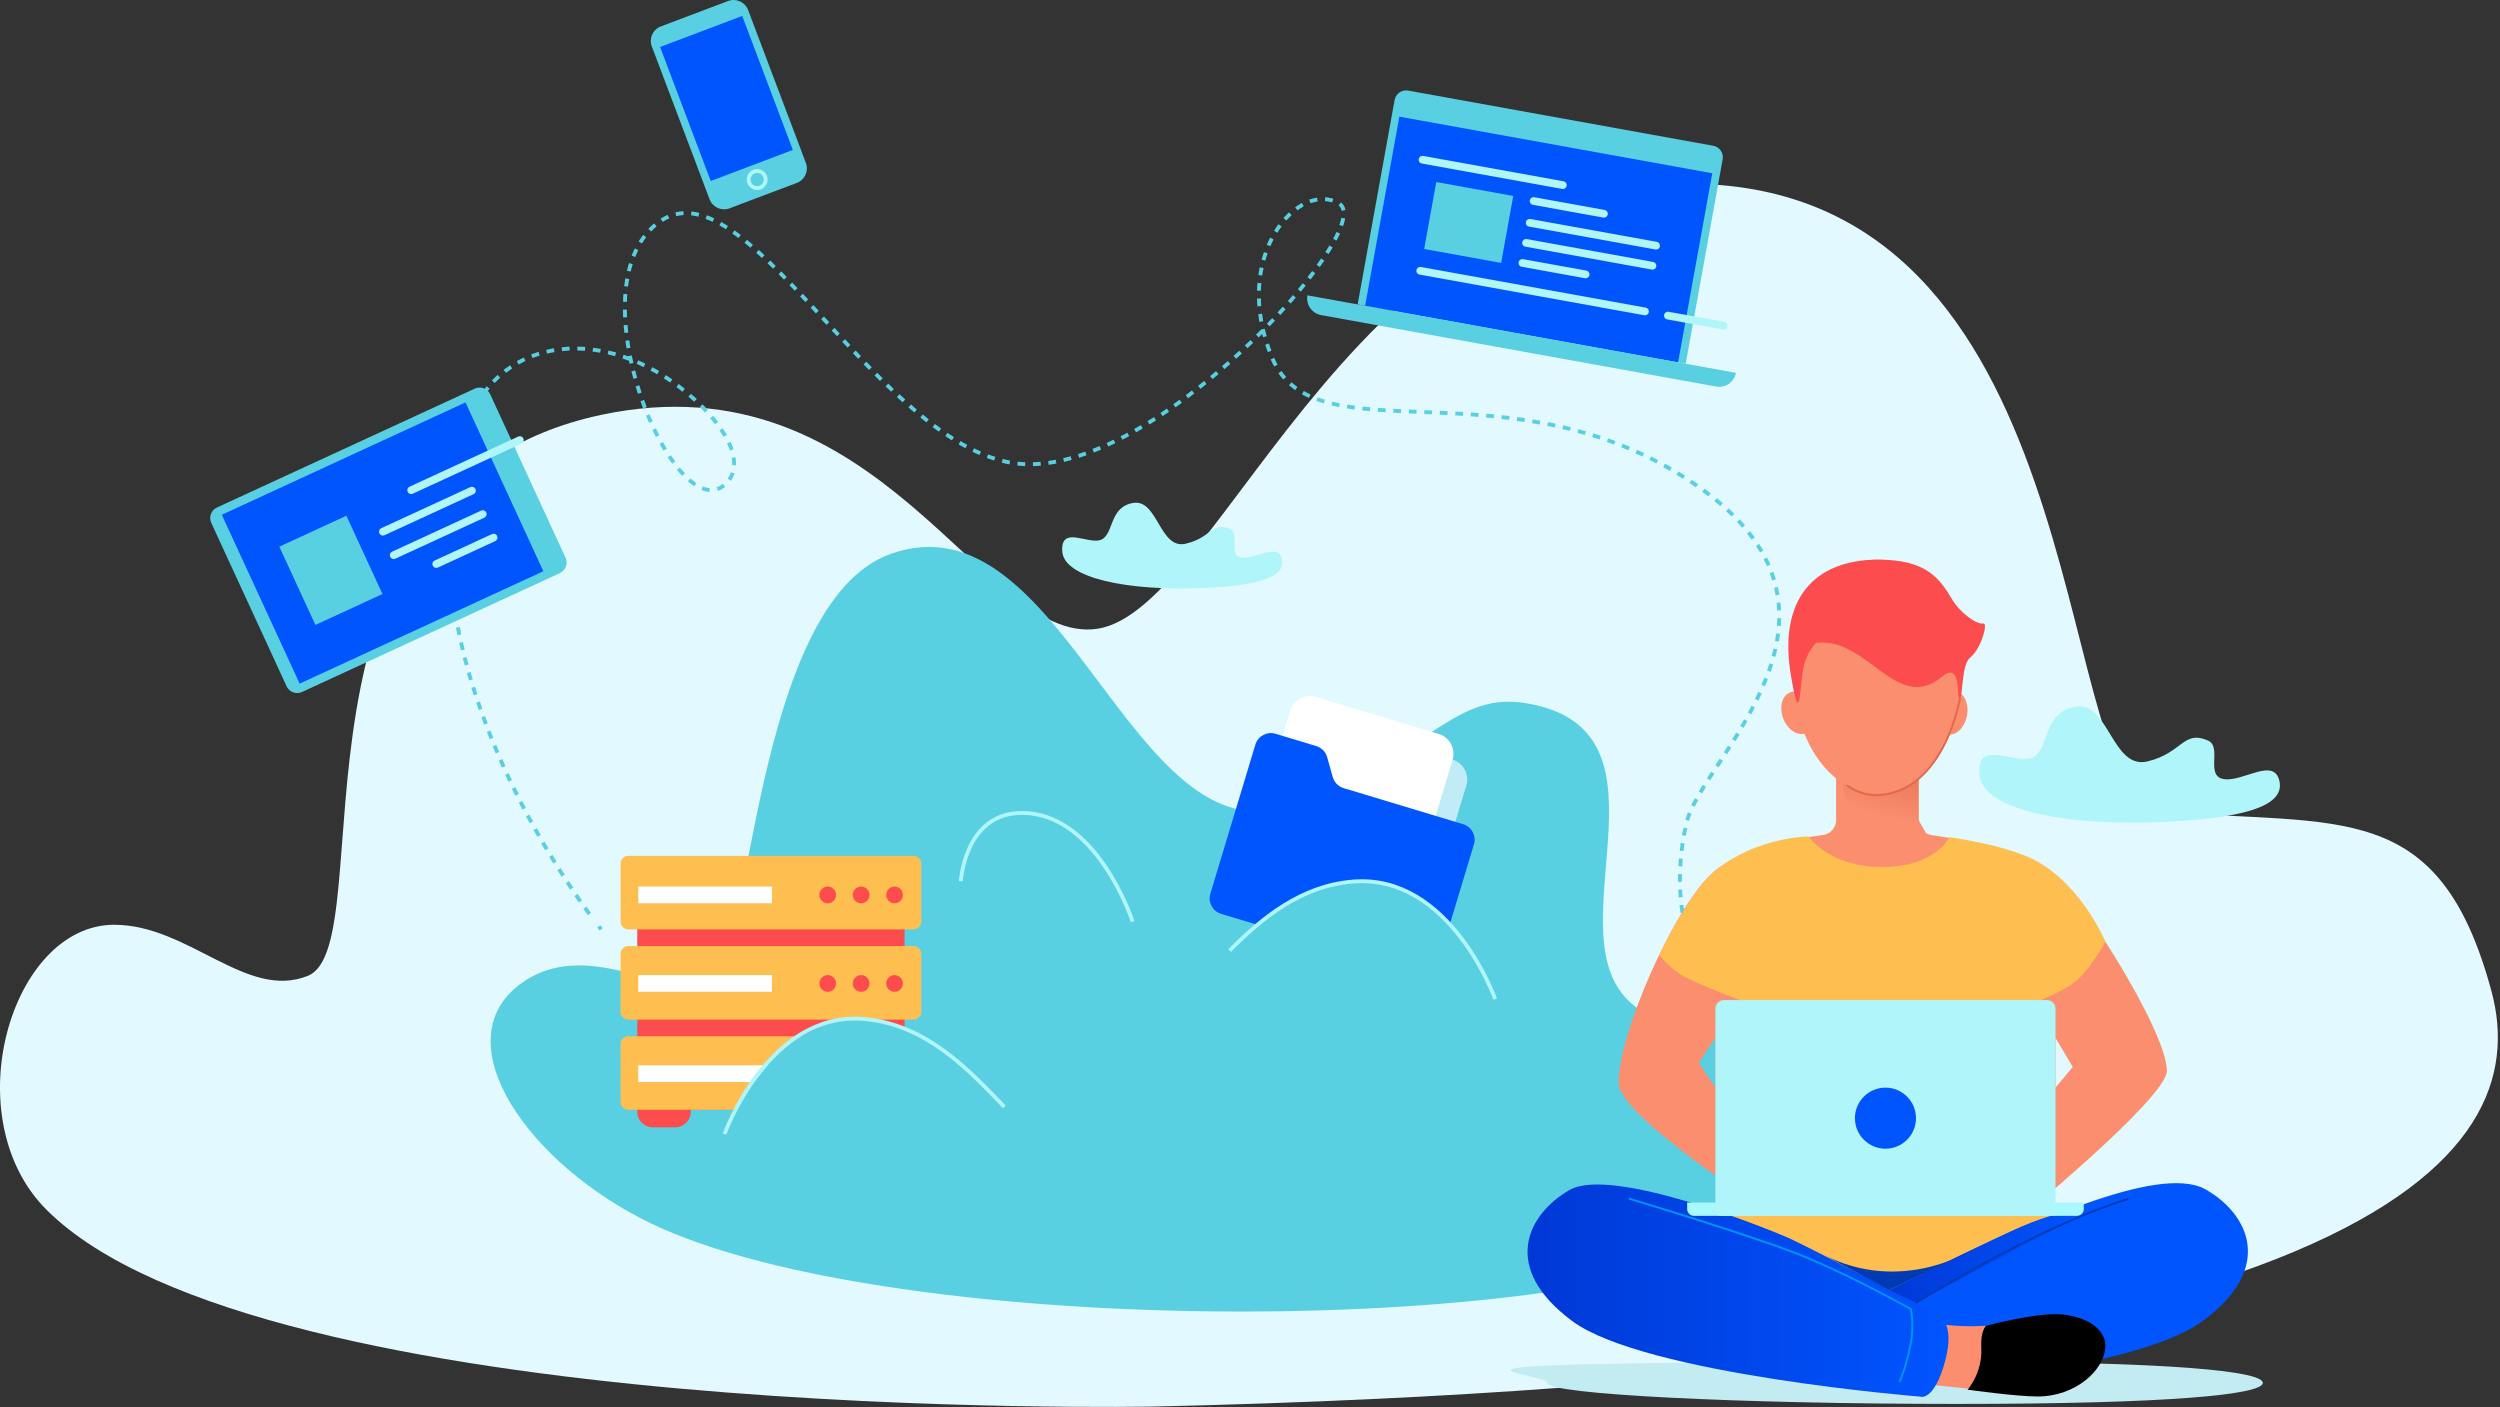 <svg width="645" height="363" viewBox="0 0 645 363" fill="none" xmlns="http://www.w3.org/2000/svg">
<rect x="0" y="0" width="645" height="363" fill="#333333" stroke="none"/>
<g clip-path="url(#clip0)">
<path d="M297.767 362.891C297.767 362.891 67.448 367.512 12.016 312.137C-11.806 288.339 2.826 238.592 29.448 238.592C48.709 238.592 63.651 258.165 79.453 251.753C99.344 243.682 67.625 125.662 155.047 107.05C227.485 91.629 253.292 166.36 282.948 162.246C315.954 157.668 350.756 37.938 446.037 47.956C542.203 58.069 529.54 207.012 557.481 209.353C603.686 213.224 629.256 205.642 642.787 255.684C654.501 299.004 610.841 355.768 297.767 362.891Z" fill="#E1F9FF"/>
<path d="M167.954 315.64C136.526 300.504 114.649 269.353 133.678 254.309C150.831 240.748 173.187 258.332 183.391 254.309C193.595 250.286 194.103 155.5 229.891 142.87C274.558 127.106 291.821 222.808 333.224 207.773C371.646 193.821 375.234 176.229 397.625 182.273C434.456 192.214 397.221 246.264 424.365 261.299C435.645 267.547 458.447 229.989 483.051 250.287C507.655 270.585 487.125 299.785 459.827 316.236C410.173 346.159 230.059 345.551 167.954 315.64Z" fill="#59CFE2"/>
<path d="M155.101 239.778C155.005 239.66 154.795 239.398 154.483 238.998" stroke="#59CFE2" stroke-miterlimit="10"/>
<path d="M152.078 235.81C140.836 220.469 103.531 164.019 119.952 111.274C127.51 86.996 154.241 83.774 175.224 99.774C187.062 108.801 193.144 119.774 186.924 125.107C173.845 136.322 147.724 74.247 169.724 57.51C191.724 40.773 224.724 112.273 260.224 119.273C295.724 126.273 355.815 58.783 345.52 52.528C335.225 46.273 317.224 65.93 328.224 92.351C339.224 118.772 389.809 92.439 437.516 125.106C485.224 157.773 439.334 195.773 435.279 211.773C431.461 226.838 432.894 247.905 445.859 257.19" stroke="#59CFE2" stroke-miterlimit="10" stroke-dasharray="2 2"/>
<path d="M447.538 258.287C447.823 258.456 448.113 258.62 448.408 258.779" stroke="#59CFE2" stroke-miterlimit="10"/>
<path d="M583.808 356.778C583.808 359.779 560.155 362.212 504.893 362.212C449.631 362.212 399.129 359.779 399.129 356.778C399.129 353.777 342.964 351.344 504.893 351.344C560.155 351.344 583.808 353.777 583.808 356.778Z" fill="#C2EBF2"/>
<path d="M528.337 224.416C518.713 218.82 504.712 216.346 498.357 215.462C496.431 215.194 494.995 213.555 494.995 211.61V196.254H473.712V211.579C473.712 213.53 472.274 215.179 470.339 215.432C463.519 216.326 448.155 219.016 441.293 225.696C431.401 235.326 417.612 266.683 417.612 279.464C417.612 288.424 461.014 315.742 461.014 315.742H519.376C519.376 315.742 559.057 283.39 559.057 276.258C559.058 265.957 535.422 228.536 528.337 224.416ZM442.574 280.611L438.285 274.186L442.574 267.761V280.611ZM530.322 280.611V267.76L534.768 275.273L530.322 280.611Z" fill="#FA8E6E"/>
<path d="M475.52 202.095C475.52 202.095 475.474 211.661 482.974 214.967C490.474 218.273 496.929 214.967 496.929 214.967L494.995 211.61L494.974 198.773C494.974 198.773 475.816 204.167 475.52 202.095Z" fill="url(#paint0_linear)"/>
<path d="M484.354 204.753C496.247 204.753 505.888 191.239 505.888 174.57C505.888 157.9 496.247 144.387 484.354 144.387C472.461 144.387 462.82 157.9 462.82 174.57C462.82 191.239 472.461 204.753 484.354 204.753Z" fill="#FA8E6E"/>
<path d="M465.908 189.191C468.016 188.386 468.822 185.368 467.708 182.45C466.595 179.531 463.983 177.818 461.875 178.622C459.767 179.426 458.961 182.444 460.075 185.363C461.189 188.281 463.8 189.995 465.908 189.191Z" fill="#FA8E6E"/>
<path d="M507.472 184.699C508.074 181.634 506.814 178.805 504.658 178.381C502.501 177.957 500.264 180.098 499.661 183.163C499.059 186.228 500.319 189.057 502.475 189.481C504.632 189.905 506.869 187.764 507.472 184.699Z" fill="#FA8E6E"/>
<path d="M501.07 174.57C489.334 184.26 482.001 164.371 468.61 165.837C468.61 165.837 466.57 167.605 465.482 171.413C464.209 175.869 464.672 189.363 462.106 174.57C458.659 154.691 467.931 144.387 484.653 144.387C496.921 144.387 500.407 149.179 503.582 154.537C505.758 158.209 509.957 161.147 511.725 160.875C512.957 160.685 511.173 167.333 508.317 169.645C506.03 171.496 506.5 179.208 505.682 180.1C504.585 181.297 506.397 170.171 501.07 174.57Z" fill="#FC4C4D"/>
<path d="M466.607 215.812C466.607 215.812 471.817 223.685 485.624 223.685C499.431 223.685 502.937 215.988 502.937 215.988C502.937 215.988 518.392 218.09 525.776 222.337C537.472 229.063 543.192 242.984 543.192 242.984C543.192 242.984 539.377 249.858 535.777 252.978C532.177 256.098 521.376 260.178 521.376 260.178L530.322 312.167L487.648 334.735L446.124 314.904L447.973 300.505L453.214 259.697C453.214 259.697 437.133 253.698 433.773 251.538C430.413 249.378 428.056 246.395 428.056 246.395C428.056 246.395 436.036 229.84 442.573 224.576C453.454 215.813 466.607 215.812 466.607 215.812Z" fill="#FEBF50"/>
<path d="M444.461 313.89C444.461 313.89 446.494 314.862 449.703 316.384C461.47 321.965 489.052 334.941 490.222 334.514C491.711 333.97 530.322 313.485 530.322 313.485L525.415 258.538L517.224 263.979L519.741 267.759L455.756 259.899L452.664 263.979L448.409 257.863L444.461 313.89Z" fill="url(#paint1_linear)"/>
<path d="M513.214 320.591C520.128 317.658 529.238 313.645 538.275 310.461C550.614 306.113 562.816 303.308 569.101 306.9C579.989 313.123 587.056 326.903 568.431 340.733C549.806 354.563 484.521 358.531 484.521 358.531L472.384 341.1C472.384 341.101 502.756 325.028 513.214 320.591Z" fill="#0055FF"/>
<path d="M494.325 340.137C494.325 340.137 502.565 343.531 517.776 341.54C521.108 341.104 534.232 336.74 537.617 344.9C541.002 353.06 531.073 360.816 513.894 358.94C495.119 356.889 488.847 356.242 490.912 357.58L494.325 340.137Z" fill="#FA8E6E"/>
<path d="M461.403 319.367C456.163 317.051 415.81 300.772 404.934 307.02C394.058 313.268 387.016 327.064 405.668 340.852C424.319 354.64 495.401 360.328 495.401 360.328C495.401 360.328 498.953 361.749 501.833 351.188C504.713 340.627 499.617 339.021 499.617 339.021C499.617 339.021 466.642 321.684 461.403 319.367Z" fill="url(#paint2_linear)"/>
<path d="M537.821 312.904L494.325 336.123L487.392 332.833C487.392 332.833 506.043 323.572 518.69 317.724C534.219 310.545 537.821 312.904 537.821 312.904Z" fill="url(#paint3_linear)"/>
<path d="M535.83 313.691H437.066C436.079 313.691 435.279 312.891 435.279 311.904V310.26H537.617V311.904C537.617 312.891 536.817 313.691 535.83 313.691Z" fill="#A9F7FF"/>
<path d="M529.153 313.692H443.743C443.097 313.692 442.574 313.168 442.574 312.523V260.223C442.574 259.004 443.562 258.016 444.781 258.016H528.116C529.335 258.016 530.323 259.004 530.323 260.223V312.523C530.322 313.168 529.799 313.692 529.153 313.692Z" fill="#AFF5F9"/>
<path d="M512.404 342.05C512.404 342.05 510.934 343.267 511.174 347.79C511.515 354.225 507.638 358.533 507.638 358.533C507.638 358.533 520.094 360.296 525.776 360.296C535.329 360.296 543.192 353.54 543.192 347.06C543.192 344.5 540.817 340.138 532.176 339.141C525.978 338.425 512.404 342.05 512.404 342.05Z" fill="black"/>
<path d="M486.448 296.365C490.799 296.365 494.325 292.839 494.325 288.488C494.325 284.138 490.799 280.611 486.448 280.611C482.098 280.611 478.571 284.138 478.571 288.488C478.571 292.839 482.098 296.365 486.448 296.365Z" fill="#0055FF"/>
<path d="M420.47 309.309C420.47 309.309 453.656 319.254 466.029 324.411C478.401 329.568 492.978 337.727 492.978 337.727C492.978 337.727 493.919 341.864 492.952 346.702C491.728 352.821 490.684 354.94 490.147 356.361" stroke="#0094FF" stroke-width="0.5" stroke-miterlimit="10" stroke-linecap="round" stroke-linejoin="round"/>
<path d="M494.325 336.125C494.325 336.125 525.179 316.656 549.115 309.309" stroke="#003BB4" stroke-width="0.5" stroke-miterlimit="10"/>
<path d="M476.551 202.705C477.302 203.098 480.527 205.549 485.178 205.125C501.825 203.608 505.683 180.1 505.683 180.1" stroke="#E2684B" stroke-width="0.5" stroke-miterlimit="10" stroke-linecap="round" stroke-linejoin="round"/>
<path d="M468.643 322.715L487.392 332.833L507.639 323.087C507.639 323.087 488.872 334.524 468.643 322.715Z" fill="#003BB4"/>
<path d="M434.905 93.848L350.27 78.539L359.812 25.787C360.107 24.157 361.668 23.074 363.298 23.369L442.03 37.61C443.66 37.905 444.743 39.466 444.448 41.096L434.905 93.848Z" fill="#59CFE2"/>
<path d="M441.77 44.701L361.031 30.096L352.205 78.889L432.944 93.495L441.77 44.701Z" fill="#0055FF"/>
<path d="M442.76 99.727L340.852 81.294C338.467 80.863 336.884 78.58 337.315 76.195L447.86 96.19C447.428 98.575 445.145 100.159 442.76 99.727Z" fill="#59CFE2"/>
<path d="M390.418 50.56L370.555 46.967L367.43 64.239L387.293 67.832L390.418 50.56Z" fill="#59CFE2"/>
<path d="M395.678 51.869L413.814 55.15" stroke="#AFF5F9" stroke-width="2" stroke-miterlimit="10" stroke-linecap="round" stroke-linejoin="round"/>
<path d="M392.788 67.848L409.089 70.797" stroke="#AFF5F9" stroke-width="2" stroke-miterlimit="10" stroke-linecap="round" stroke-linejoin="round"/>
<path d="M394.663 57.484L427.265 63.381" stroke="#AFF5F9" stroke-width="2" stroke-miterlimit="10" stroke-linecap="round" stroke-linejoin="round"/>
<path d="M393.725 62.664L426.327 68.562" stroke="#AFF5F9" stroke-width="2" stroke-miterlimit="10" stroke-linecap="round" stroke-linejoin="round"/>
<path d="M366.424 69.865L424.405 80.353" stroke="#AFF5F9" stroke-width="2" stroke-miterlimit="10" stroke-linecap="round" stroke-linejoin="round"/>
<path d="M430.321 81.424L444.712 84.027" stroke="#AFF5F9" stroke-width="2" stroke-miterlimit="10" stroke-linecap="round" stroke-linejoin="round"/>
<path d="M367.02 41.211L403.207 47.756" stroke="#AFF5F9" stroke-width="2" stroke-miterlimit="10" stroke-linecap="round" stroke-linejoin="round"/>
<path d="M233.377 231.156H164.413V286.327H233.377V231.156Z" fill="#FC4C4D"/>
<path d="M174.206 290.854H168.413C166.204 290.854 164.413 289.063 164.413 286.854V284.82H178.206V286.854C178.206 289.063 176.415 290.854 174.206 290.854Z" fill="#FC4C4D"/>
<path d="M229.378 290.854H223.585C221.376 290.854 219.585 289.063 219.585 286.854V284.82H233.378V286.854C233.378 289.063 231.587 290.854 229.378 290.854Z" fill="#FC4C4D"/>
<path d="M235.688 239.777H162.104C160.999 239.777 160.104 238.882 160.104 237.777V222.812C160.104 221.707 160.999 220.812 162.104 220.812H235.688C236.793 220.812 237.688 221.707 237.688 222.812V237.777C237.688 238.881 236.792 239.777 235.688 239.777Z" fill="#FEBF50"/>
<path d="M235.688 263.053H162.104C160.999 263.053 160.104 262.158 160.104 261.053V246.088C160.104 244.983 160.999 244.088 162.104 244.088H235.688C236.793 244.088 237.688 244.983 237.688 246.088V261.053C237.688 262.157 236.792 263.053 235.688 263.053Z" fill="#FEBF50"/>
<path d="M235.688 286.328H162.104C160.999 286.328 160.104 285.433 160.104 284.328V269.363C160.104 268.258 160.999 267.363 162.104 267.363H235.688C236.793 267.363 237.688 268.258 237.688 269.363V284.328C237.688 285.433 236.792 286.328 235.688 286.328Z" fill="#FEBF50"/>
<path d="M199.165 274.852H164.683V279.162H199.165V274.852Z" fill="white"/>
<path d="M199.165 251.576H164.683V255.886H199.165V251.576Z" fill="white"/>
<path d="M199.165 228.732H164.683V233.042H199.165V228.732Z" fill="white"/>
<path d="M213.551 279.162C214.741 279.162 215.706 278.197 215.706 277.007C215.706 275.816 214.741 274.852 213.551 274.852C212.36 274.852 211.396 275.816 211.396 277.007C211.396 278.197 212.36 279.162 213.551 279.162Z" fill="#FC4C4D"/>
<path d="M222.171 279.162C223.361 279.162 224.326 278.197 224.326 277.007C224.326 275.816 223.361 274.852 222.171 274.852C220.98 274.852 220.016 275.816 220.016 277.007C220.016 278.197 220.98 279.162 222.171 279.162Z" fill="#FC4C4D"/>
<path d="M230.792 279.162C231.982 279.162 232.947 278.197 232.947 277.007C232.947 275.816 231.982 274.852 230.792 274.852C229.602 274.852 228.637 275.816 228.637 277.007C228.637 278.197 229.602 279.162 230.792 279.162Z" fill="#FC4C4D"/>
<path d="M213.551 255.886C214.741 255.886 215.706 254.921 215.706 253.731C215.706 252.541 214.741 251.576 213.551 251.576C212.36 251.576 211.396 252.541 211.396 253.731C211.396 254.921 212.36 255.886 213.551 255.886Z" fill="#FC4C4D"/>
<path d="M222.171 255.886C223.361 255.886 224.326 254.921 224.326 253.731C224.326 252.541 223.361 251.576 222.171 251.576C220.98 251.576 220.016 252.541 220.016 253.731C220.016 254.921 220.98 255.886 222.171 255.886Z" fill="#FC4C4D"/>
<path d="M230.792 255.886C231.982 255.886 232.947 254.921 232.947 253.731C232.947 252.541 231.982 251.576 230.792 251.576C229.602 251.576 228.637 252.541 228.637 253.731C228.637 254.921 229.602 255.886 230.792 255.886Z" fill="#FC4C4D"/>
<path d="M213.551 233.042C214.741 233.042 215.706 232.078 215.706 230.887C215.706 229.697 214.741 228.732 213.551 228.732C212.36 228.732 211.396 229.697 211.396 230.887C211.396 232.078 212.36 233.042 213.551 233.042Z" fill="#FC4C4D"/>
<path d="M222.171 233.042C223.361 233.042 224.326 232.078 224.326 230.887C224.326 229.697 223.361 228.732 222.171 228.732C220.98 228.732 220.016 229.697 220.016 230.887C220.016 232.078 220.98 233.042 222.171 233.042Z" fill="#FC4C4D"/>
<path d="M230.792 233.042C231.982 233.042 232.947 232.078 232.947 230.887C232.947 229.697 231.982 228.732 230.792 228.732C229.602 228.732 228.637 229.697 228.637 230.887C228.637 232.078 229.602 233.042 230.792 233.042Z" fill="#FC4C4D"/>
<path d="M205.589 47.186L188.229 53.746C186.163 54.527 183.854 53.485 183.073 51.418L168.166 11.973C167.385 9.907 168.427 7.598 170.494 6.817L187.854 0.257C189.92 -0.524 192.229 0.518 193.01 2.585L207.917 42.03C208.698 44.097 207.655 46.405 205.589 47.186Z" fill="#59CFE2"/>
<path d="M191.488 4.114L170.307 12.119L183.372 46.691L204.553 38.686L191.488 4.114Z" fill="#0055FF"/>
<path d="M195.345 48.527C196.56 48.527 197.545 47.542 197.545 46.327C197.545 45.112 196.56 44.127 195.345 44.127C194.13 44.127 193.145 45.112 193.145 46.327C193.145 47.542 194.13 48.527 195.345 48.527Z" stroke="#AFF5F9" stroke-miterlimit="10" stroke-linecap="round" stroke-linejoin="round"/>
<path d="M73.943 177.065L54.509 134.912C53.815 133.407 54.473 131.625 55.977 130.932L122.495 100.265C124 99.571 125.782 100.229 126.475 101.733L145.909 143.886C146.603 145.391 145.945 147.173 144.441 147.866L77.923 178.533C76.419 179.227 74.637 178.57 73.943 177.065Z" fill="#59CFE2"/>
<path d="M140.184 147.382L120.099 103.82L57.222 132.811L77.307 176.373L140.184 147.382Z" fill="#0055FF"/>
<path d="M89.365 133.061L72.065 141.037L81.376 161.231L98.675 153.254L89.365 133.061Z" fill="#59CFE2"/>
<path d="M106.093 126.463L134.113 113.545" stroke="#AFF5F9" stroke-width="2" stroke-miterlimit="10" stroke-linecap="round" stroke-linejoin="round"/>
<path d="M112.558 145.521L127.346 138.703" stroke="#AFF5F9" stroke-width="2" stroke-miterlimit="10" stroke-linecap="round" stroke-linejoin="round"/>
<path d="M98.789 137.177L121.76 126.586" stroke="#AFF5F9" stroke-width="2" stroke-miterlimit="10" stroke-linecap="round" stroke-linejoin="round"/>
<path d="M101.582 143.235L124.553 132.645" stroke="#AFF5F9" stroke-width="2" stroke-miterlimit="10" stroke-linecap="round" stroke-linejoin="round"/>
<path d="M186.924 293.481C186.924 293.481 198.53 260.901 223.849 263.166C249.169 265.431 261.995 292.883 275.575 298.845C289.155 304.807 246.084 321.66 246.084 321.66C246.084 321.66 208.804 323.904 186.924 293.481Z" fill="#59CFE2"/>
<path d="M186.924 292.599C186.924 292.599 198.287 260.7 223.078 262.917C239.006 264.342 249.884 275.946 259.153 285.61" stroke="#AFF5F9" stroke-miterlimit="10" stroke-linejoin="round"/>
<path d="M310.869 151.686C290.92 152.589 274.491 149.158 274.061 142.24C273.631 135.323 280.994 140.747 284.206 139.199C287.418 137.651 286.159 130.722 292.436 129.751C298.713 128.78 299.175 141.783 305.854 140.286C312.533 138.789 312.67 134.413 317.339 136.496C320.112 137.733 316.624 143.264 320.288 143.849C323.952 144.434 329.953 139.658 330.777 144.535C331.632 149.599 322.037 151.181 310.869 151.686Z" fill="#AFF5F9"/>
<path d="M561.109 211.902C533.898 213.535 511.404 209.181 510.678 199.748C509.952 190.315 520.111 197.571 524.465 195.394C528.819 193.217 526.96 183.784 535.508 182.333C544.056 180.882 544.948 198.621 554.034 196.444C563.12 194.267 563.22 188.291 569.635 191.041C573.445 192.674 568.795 200.293 573.807 201.018C578.82 201.744 586.915 195.104 588.138 201.744C589.409 208.637 576.343 210.988 561.109 211.902Z" fill="#AFF5F9"/>
<path d="M360.371 243.517L328.734 233.965C325.898 233.109 324.293 230.116 325.149 227.28L336.405 190.001C337.261 187.165 340.254 185.56 343.09 186.416L374.727 195.968C377.563 196.824 379.168 199.817 378.312 202.653L367.056 239.932C366.2 242.768 363.207 244.373 360.371 243.517Z" fill="#C1ECF7"/>
<path d="M356.824 236.902L325.187 227.35C322.351 226.494 320.746 223.501 321.602 220.665L332.858 183.386C333.714 180.55 336.707 178.945 339.543 179.801L371.18 189.353C374.016 190.209 375.621 193.202 374.765 196.038L363.509 233.317C362.653 236.153 359.659 237.758 356.824 236.902Z" fill="white"/>
<path d="M343.842 200.467L342.408 195.356C342.023 193.983 340.963 192.902 339.598 192.49L329.086 189.316C326.881 188.65 324.554 189.898 323.888 192.103L312.271 230.578C311.605 232.783 312.853 235.11 315.058 235.776L365.874 251.119C368.079 251.785 370.406 250.537 371.072 248.332L380.278 217.842C380.944 215.637 379.696 213.31 377.491 212.644L346.652 203.333C345.287 202.921 344.227 201.84 343.842 200.467Z" fill="#0055FF"/>
<path d="M385.765 257.775C385.765 257.775 374.159 225.196 348.84 227.461C323.52 229.726 310.694 257.178 297.114 263.14C283.534 269.102 326.605 285.955 326.605 285.955C326.605 285.955 363.885 288.198 385.765 257.775Z" fill="#59CFE2"/>
<path d="M385.765 257.775C385.765 257.775 374.159 225.196 348.84 227.461C335.471 228.657 325.585 236.874 317.232 245.243" stroke="#AFF5F9" stroke-miterlimit="10" stroke-linejoin="round"/>
<path d="M247.891 227.346C247.891 227.346 248.891 210.173 263.092 209.753C282.932 209.166 292.225 237.773 292.225 237.773" stroke="#AFF5F9" stroke-miterlimit="10" stroke-linejoin="round"/>
</g>
<defs>
<linearGradient id="paint0_linear" x1="491.314" y1="190.049" x2="485.663" y2="210.569" gradientUnits="userSpaceOnUse">
<stop stop-color="#E2684B"/>
<stop offset="1" stop-color="#FA8E6E"/>
</linearGradient>
<linearGradient id="paint1_linear" x1="495.533" y1="340.516" x2="488.03" y2="302.06" gradientUnits="userSpaceOnUse">
<stop stop-color="#FEBF50"/>
<stop offset="1" stop-color="#FEBF50"/>
</linearGradient>
<linearGradient id="paint2_linear" x1="394.104" y1="332.997" x2="502.713" y2="332.997" gradientUnits="userSpaceOnUse">
<stop offset="2.0668e-05" stop-color="#0038D6"/>
<stop offset="0.995" stop-color="#0055FF"/>
</linearGradient>
<linearGradient id="paint3_linear" x1="487.391" y1="324.329" x2="537.821" y2="324.329" gradientUnits="userSpaceOnUse">
<stop offset="2.0668e-05" stop-color="#0038D6"/>
<stop offset="0.995" stop-color="#0055FF"/>
</linearGradient>
<clipPath id="clip0">
<rect width="644.448" height="362.985" fill="white"/>
</clipPath>
</defs>
</svg>
